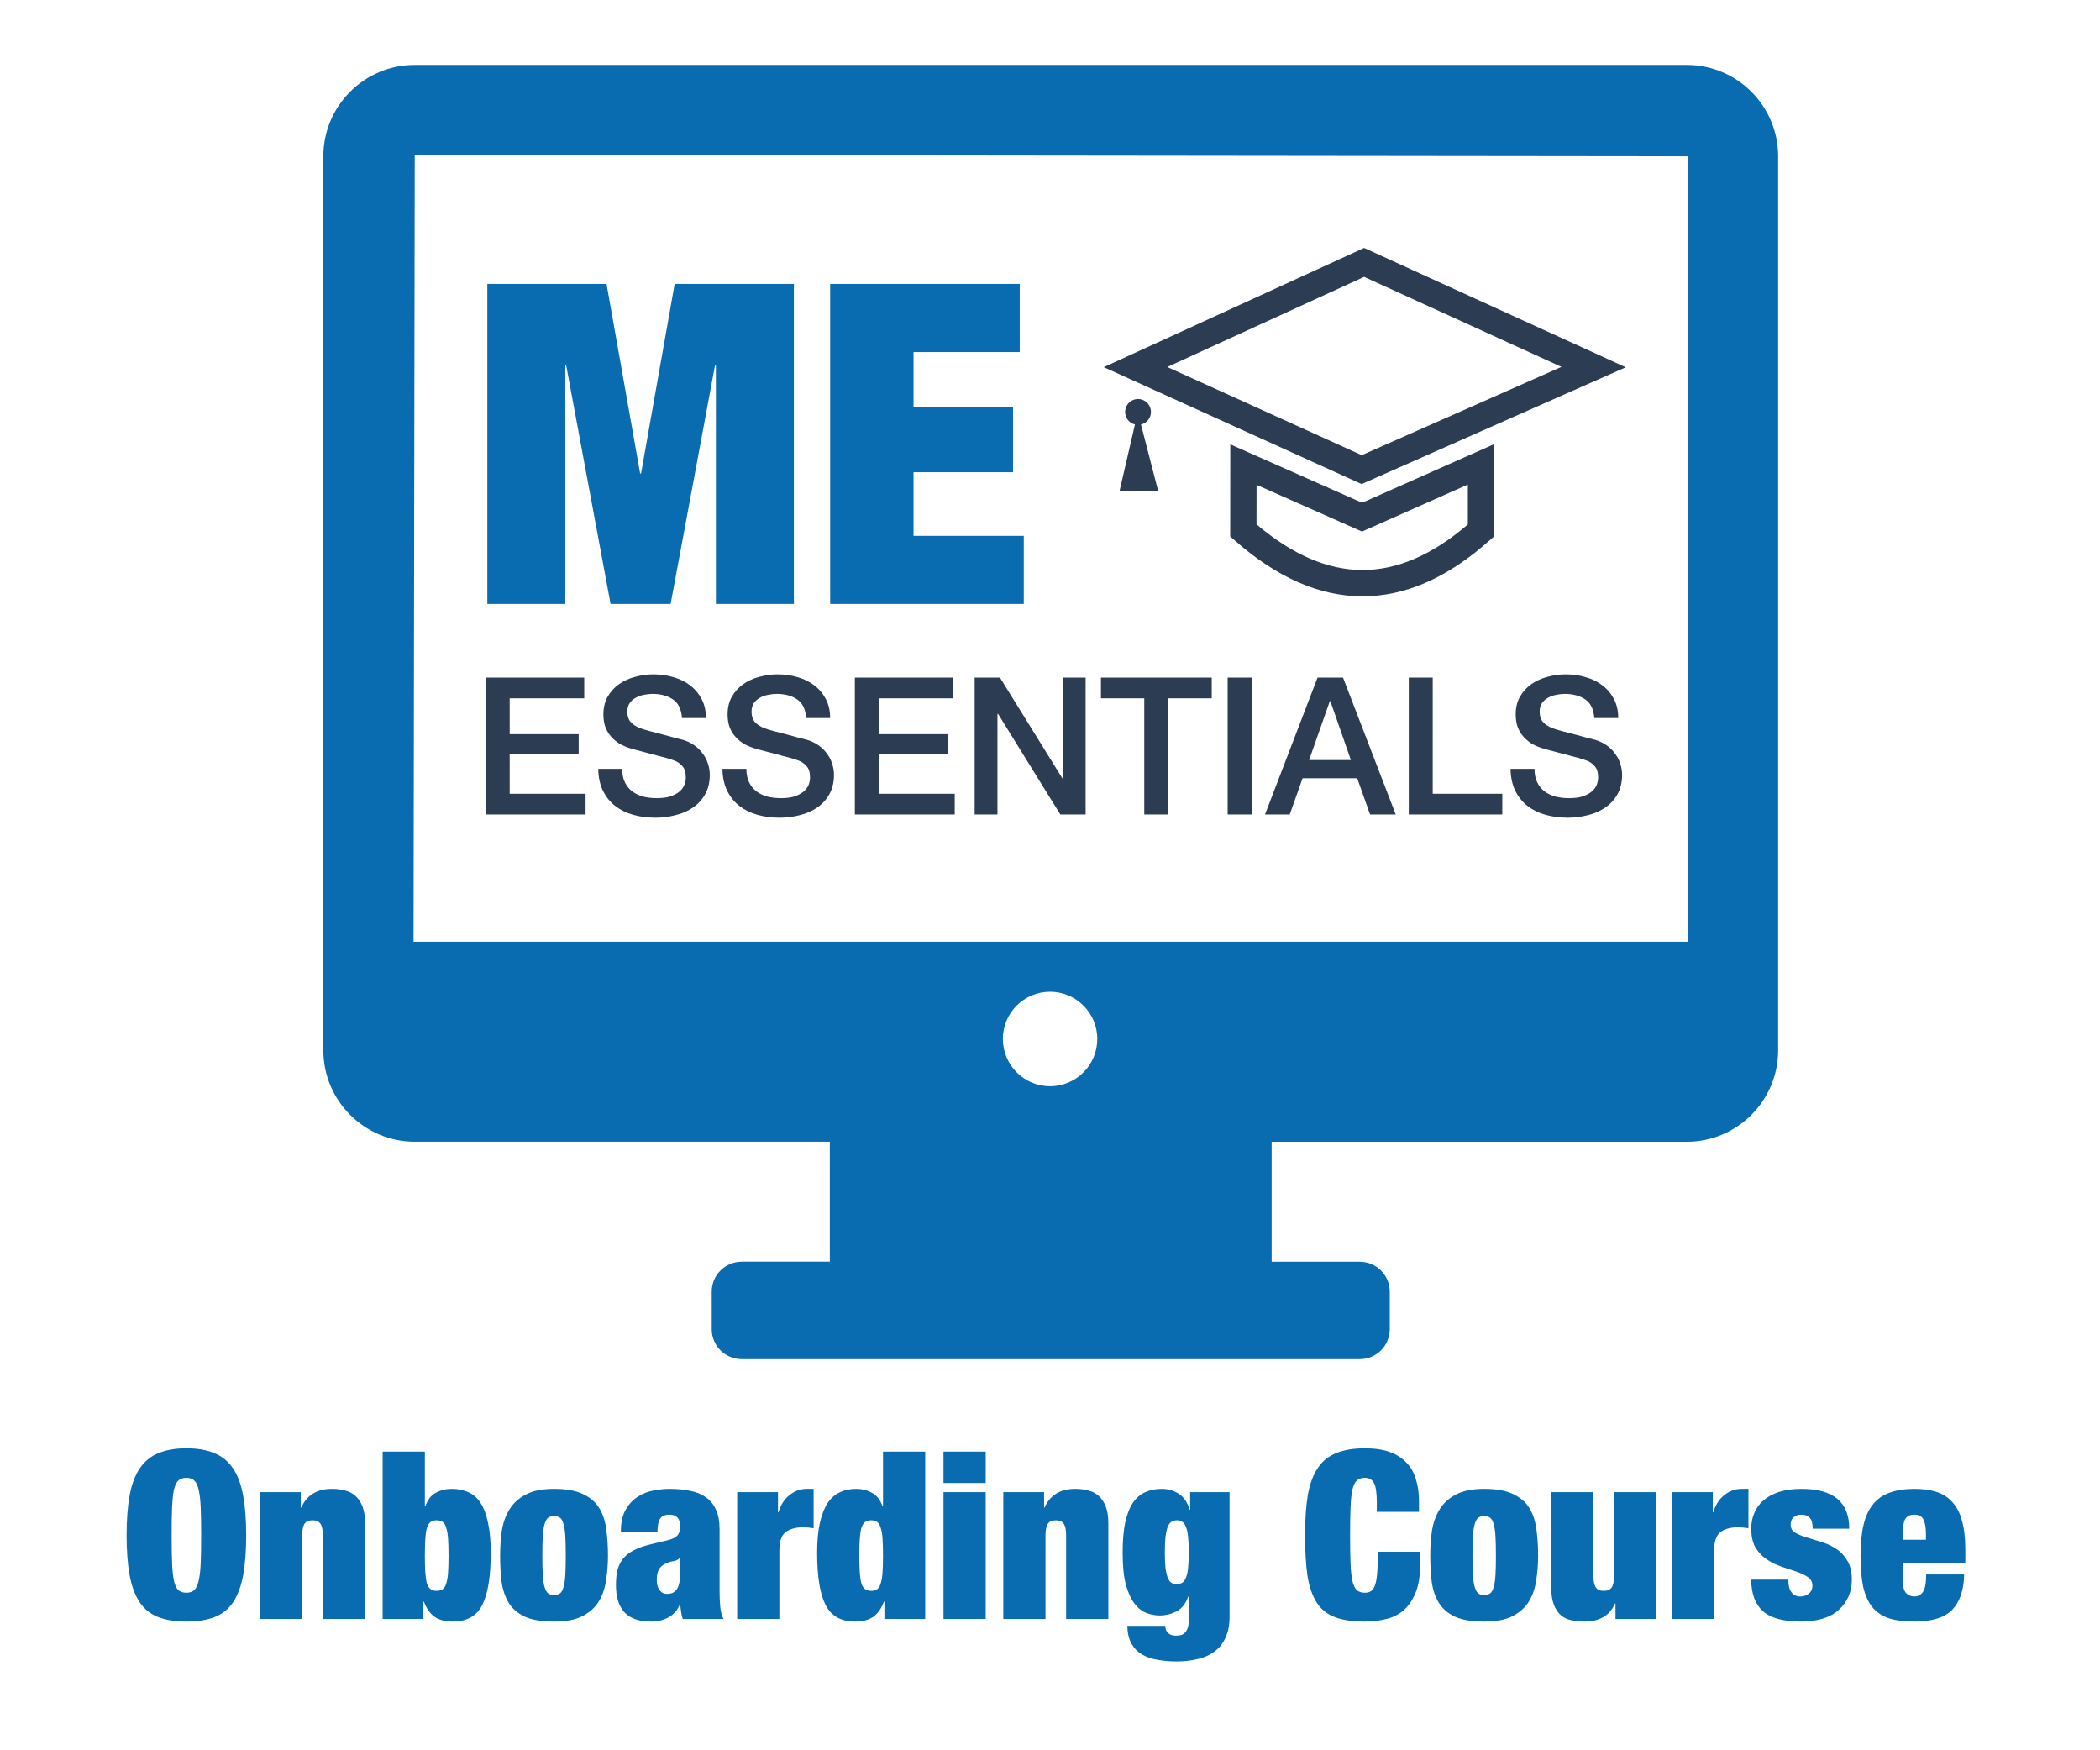 <?xml version="1.0" encoding="UTF-8" standalone="no"?>
<!-- Created with Inkscape (http://www.inkscape.org/) -->

<svg
   width="3600mm"
   height="3000mm"
   viewBox="0 0 3600 3000"
   version="1.1"
   id="svg1"
   xml:space="preserve"
   inkscape:version="1.3.2 (091e20e, 2023-11-25)"
   sodipodi:docname="new-me-obc.svg"
   xmlns:inkscape="http://www.inkscape.org/namespaces/inkscape"
   xmlns:sodipodi="http://sodipodi.sourceforge.net/DTD/sodipodi-0.dtd"
   xmlns="http://www.w3.org/2000/svg"
   xmlns:svg="http://www.w3.org/2000/svg"><sodipodi:namedview
     id="namedview1"
     pagecolor="#ffffff"
     bordercolor="#000000"
     borderopacity="0.25"
     inkscape:showpageshadow="2"
     inkscape:pageopacity="0.0"
     inkscape:pagecheckerboard="0"
     inkscape:deskcolor="#d1d1d1"
     inkscape:document-units="mm"
     inkscape:zoom="0.023162177"
     inkscape:cx="5698.9462"
     inkscape:cy="5310.3817"
     inkscape:window-width="1528"
     inkscape:window-height="647"
     inkscape:window-x="0"
     inkscape:window-y="38"
     inkscape:window-maximized="0"
     inkscape:current-layer="layer1-0" /><defs
     id="defs1"><rect
       x="-4921.817"
       y="6130.685"
       width="7296.378"
       height="2115.518"
       id="rect2" /></defs><g
     inkscape:label="Layer 1"
     inkscape:groupmode="layer"
     id="layer1"
     transform="translate(1404.585,1258.219)"><g
       inkscape:label="Layer 1"
       id="layer1-0"
       transform="translate(-920.317,26.748)"><g
         id="g1"><path
           id="rect1"
           style="clip-rule:evenodd;fill:none;fill-rule:evenodd;stroke-width:0.541;image-rendering:optimizeQuality;shape-rendering:geometricPrecision;text-rendering:geometricPrecision"
           d="M 486.163,-1205.005 H 2477.267 V 987.806 H 486.163 Z" /><path
           style="font-weight:900;font-stretch:condensed;font-size:401.95px;font-family:'Helvetica Neue';-inkscape-font-specification:'Helvetica Neue, Heavy Condensed';text-align:center;text-anchor:middle;fill:#096cb0;stroke-width:0.612"
           d="m -190.055,1346.537 q 0,-28.94 0.804,-47.832 0.804,-19.294 3.216,-30.548 2.814,-11.255 7.637,-15.676 5.225,-4.421 13.666,-4.421 8.441,0 13.264,4.421 5.225,4.421 7.637,15.676 2.814,11.255 3.618,30.548 0.804,18.892 0.804,47.832 0,28.94 -0.804,48.234 -0.804,18.892 -3.618,30.146 -2.412,11.255 -7.637,15.676 -4.823,4.421 -13.264,4.421 -8.441,0 -13.666,-4.421 -4.823,-4.421 -7.637,-15.676 -2.412,-11.255 -3.216,-30.146 -0.804,-19.294 -0.804,-48.234 z m -77.174,0 q 0,40.195 5.225,68.733 5.225,28.137 17.284,46.224 12.059,17.686 31.754,25.323 19.696,7.637 48.234,7.637 28.538,0 48.234,-7.637 19.696,-7.637 31.754,-25.323 12.059,-18.088 17.284,-46.224 5.225,-28.538 5.225,-68.733 0,-40.195 -5.225,-68.332 -5.225,-28.538 -17.284,-46.224 -12.059,-18.088 -31.754,-26.127 -19.696,-8.441 -48.234,-8.441 -28.538,0 -48.234,8.441 -19.696,8.039 -31.754,26.127 -12.059,17.686 -17.284,46.224 -5.225,28.137 -5.225,68.332 z m 228.709,-73.959 v 217.455 h 72.351 v -143.496 q 0,-13.666 4.019,-19.696 4.019,-6.029 13.666,-6.029 9.647,0 13.666,6.029 4.019,6.029 4.019,19.696 v 143.496 h 72.351 v -163.996 q 0,-17.686 -4.421,-28.94 -4.421,-11.255 -12.059,-18.088 -7.637,-6.833 -18.088,-9.245 -10.049,-2.814 -22.107,-2.814 -38.587,0 -52.655,32.156 h -0.804 v -26.529 z m 282.571,108.928 q 0,-17.686 0.804,-29.342 0.804,-11.657 2.814,-18.49 2.412,-7.235 6.431,-10.049 4.019,-2.814 10.049,-2.814 6.431,0 10.451,2.814 4.019,2.814 6.029,10.049 2.412,6.833 3.216,18.49 0.804,11.656 0.804,29.342 0,17.284 -0.804,28.94 -0.804,11.657 -3.216,18.892 -2.01,6.833 -6.029,9.647 -4.019,2.814 -10.451,2.814 -6.029,0 -10.049,-2.814 -4.019,-2.814 -6.431,-9.647 -2.01,-7.235 -2.814,-18.892 -0.804,-11.656 -0.804,-28.94 z m -72.351,-178.466 v 286.992 h 69.939 v -29.744 h 0.804 q 6.833,18.088 18.49,26.127 11.657,8.039 30.95,8.039 36.175,0 50.646,-28.538 14.47,-28.538 14.47,-89.233 0,-31.352 -4.823,-52.254 -4.421,-21.303 -12.862,-33.764 -8.441,-12.862 -20.901,-18.088 -12.46,-5.627 -28.137,-5.627 -15.274,0 -27.735,6.833 -12.059,6.431 -17.686,23.313 h -0.804 v -94.056 z m 273.728,178.466 q 0,-20.499 0.804,-33.764 0.804,-13.264 3.216,-20.901 2.412,-7.637 6.029,-10.451 4.019,-2.814 10.049,-2.814 6.029,0 10.049,2.814 4.019,2.814 6.029,10.451 2.412,7.637 3.216,20.901 0.804,13.264 0.804,33.764 0,20.5 -0.804,33.764 -0.804,12.862 -3.216,20.5 -2.01,7.637 -6.029,10.451 -4.019,2.814 -10.049,2.814 -6.029,0 -10.049,-2.814 -3.618,-2.814 -6.029,-10.451 -2.412,-7.637 -3.216,-20.5 -0.804,-13.264 -0.804,-33.764 z m 112.546,0 q 0,-23.715 -2.814,-44.215 -2.412,-20.901 -11.657,-36.577 -9.245,-15.676 -27.735,-24.519 -18.49,-9.245 -50.244,-9.245 -30.548,0 -49.038,10.049 -18.088,9.647 -27.735,25.725 -9.647,16.078 -12.862,36.578 -2.814,20.499 -2.814,41.803 0,23.715 2.412,44.616 2.814,20.5 12.059,36.175 9.245,15.274 27.735,24.117 18.49,8.441 50.244,8.441 30.548,0 48.636,-9.245 18.49,-9.647 28.137,-25.323 9.647,-16.078 12.46,-36.578 3.216,-20.499 3.216,-41.803 z m 101.291,65.518 q -8.039,0 -12.862,-6.431 -4.823,-6.431 -4.823,-17.284 0,-10.853 3.216,-17.284 3.216,-6.833 11.657,-10.853 8.039,-3.618 14.47,-4.421 6.833,-1.206 10.049,-5.627 h 0.804 v 26.127 q 0,18.088 -5.225,26.931 -5.225,8.843 -17.284,8.843 z m 26.931,43.009 h 69.939 q -4.421,-8.441 -5.627,-20.098 -1.206,-11.656 -1.206,-26.931 v -106.115 q 0,-21.303 -6.431,-34.568 -6.029,-13.666 -17.686,-21.303 -11.255,-8.039 -27.333,-10.853 -15.676,-3.216 -34.568,-3.216 -12.46,0 -26.931,2.814 -14.47,2.412 -26.931,10.451 -12.46,7.637 -20.901,22.107 -8.441,14.068 -8.441,37.783 h 62.704 q 0.402,-17.284 5.225,-22.911 4.823,-6.029 15.274,-6.029 18.49,0 18.49,20.098 0,10.049 -4.823,15.676 -4.823,5.225 -16.48,8.039 l -28.538,6.833 q -17.284,4.019 -28.94,10.049 -11.657,5.627 -18.49,14.068 -6.833,8.039 -10.049,19.294 -2.814,11.255 -2.814,26.529 0,14.068 3.216,25.725 3.216,11.656 10.451,20.098 7.235,8.441 18.49,12.46 11.657,4.421 28.137,4.421 16.882,0 29.744,-7.235 13.264,-7.235 19.294,-21.705 h 0.804 q 0.804,6.833 1.608,12.862 0.804,6.029 2.814,11.656 z m 93.252,-217.455 v 217.455 h 72.351 v -118.575 q 0,-21.705 10.451,-30.146 10.853,-8.441 30.146,-8.441 4.421,0 8.843,0.402 4.421,0.402 9.245,1.206 v -67.528 h -11.657 q -16.078,0 -29.342,10.451 -13.264,10.049 -19.294,29.744 h -0.804 v -34.568 z m 209.416,108.928 q 0,-17.686 0.804,-29.342 0.804,-11.657 2.814,-18.49 2.412,-7.235 6.431,-10.049 4.019,-2.814 10.451,-2.814 6.029,0 10.049,2.814 4.019,2.814 6.029,10.049 2.412,6.833 3.216,18.49 0.804,11.656 0.804,29.342 0,17.284 -0.804,28.94 -0.804,11.657 -3.216,18.892 -2.01,6.833 -6.029,9.647 -4.019,2.814 -10.049,2.814 -6.431,0 -10.451,-2.814 -4.019,-2.814 -6.431,-9.647 -2.01,-7.235 -2.814,-18.892 -0.804,-11.656 -0.804,-28.94 z m 40.597,-178.466 v 94.056 h -0.804 q -5.627,-16.882 -18.088,-23.313 -12.059,-6.833 -27.333,-6.833 -14.872,0 -27.333,5.627 -12.46,5.627 -21.303,18.49 -8.441,12.862 -13.264,33.764 -4.823,20.901 -4.823,51.852 0,60.694 14.47,89.233 14.47,28.538 50.646,28.538 19.294,0 30.95,-8.039 11.657,-8.039 18.49,-26.127 h 0.804 v 29.744 h 69.939 v -286.992 z m 103.703,0 v 53.861 h 72.351 v -53.861 z m 0,69.537 v 217.455 h 72.351 v -217.455 z m 102.497,0 v 217.455 h 72.351 v -143.496 q 0,-13.666 4.019,-19.696 4.019,-6.029 13.666,-6.029 9.647,0 13.666,6.029 4.019,6.029 4.019,19.696 v 143.496 h 72.351 v -163.996 q 0,-17.686 -4.421,-28.94 -4.421,-11.255 -12.059,-18.088 -7.637,-6.833 -18.088,-9.245 -10.049,-2.814 -22.107,-2.814 -38.587,0 -52.656,32.156 h -0.804 v -26.529 z m 320.354,0 v 30.146 h -0.804 q -6.029,-19.695 -19.294,-27.735 -13.264,-8.039 -28.538,-8.039 -15.676,0 -28.137,5.627 -12.46,5.225 -21.303,18.088 -8.441,12.46 -13.264,33.764 -4.421,20.901 -4.421,52.254 0,33.764 5.627,55.067 6.029,20.901 15.274,32.558 9.245,11.657 20.499,15.676 11.255,4.019 22.107,4.019 14.872,0 28.538,-6.833 13.666,-6.833 20.5,-25.725 h 0.804 v 40.195 q 0,9.245 -2.01,14.47 -2.01,5.225 -5.225,8.039 -2.814,2.814 -6.833,3.618 -4.019,0.804 -8.039,0.804 -8.441,0 -13.264,-4.421 -4.823,-4.421 -4.823,-12.46 h -65.116 q 0.402,18.49 6.833,30.146 6.833,12.059 18.088,18.892 11.656,6.833 26.931,9.245 15.274,2.814 32.558,2.814 19.294,0 35.773,-4.019 16.48,-3.618 28.538,-12.46 12.46,-8.843 19.294,-23.715 7.235,-14.872 7.235,-36.175 v -213.837 z m -43.411,102.899 q 0,-16.882 1.206,-27.333 1.608,-10.853 4.019,-16.882 2.814,-6.029 6.431,-8.039 4.019,-2.412 9.245,-2.412 4.823,0 8.441,2.412 4.019,2.01 6.431,8.039 2.814,6.029 4.019,16.882 1.206,10.451 1.206,27.333 0,17.284 -1.206,28.137 -1.206,10.451 -4.019,16.48 -2.412,6.029 -6.431,8.039 -3.618,2.01 -8.441,2.01 -5.225,0 -9.245,-2.01 -3.618,-2.01 -6.431,-8.039 -2.412,-6.029 -4.019,-16.48 -1.206,-10.853 -1.206,-28.137 z m 363.363,-85.213 v 16.078 h 72.351 v -18.088 q 0,-20.901 -5.225,-37.381 -4.823,-16.882 -16.078,-28.538 -10.853,-12.059 -28.538,-18.49 -17.686,-6.431 -43.009,-6.431 -28.94,0 -48.636,8.039 -19.695,7.637 -31.754,25.323 -12.059,17.686 -17.284,46.224 -4.823,28.538 -4.823,69.537 0,40.195 4.019,68.733 4.421,28.137 15.676,46.224 11.255,17.686 31.352,25.323 20.098,7.637 51.45,7.637 18.088,0 34.97,-4.019 17.284,-3.618 30.548,-14.47 13.264,-11.255 21.303,-30.548 8.039,-19.294 8.039,-49.44 v -21.303 h -72.351 q 0,20.499 -1.206,34.166 -0.804,13.264 -3.216,21.303 -2.412,8.039 -6.833,11.656 -4.421,3.216 -11.255,3.216 -8.441,0 -13.666,-4.421 -4.823,-4.421 -7.637,-15.676 -2.412,-11.255 -3.216,-30.146 -0.804,-19.294 -0.804,-48.234 0,-28.94 0.804,-47.832 0.804,-19.294 3.216,-30.548 2.814,-11.255 7.637,-15.676 5.225,-4.421 13.666,-4.421 10.853,0 15.676,8.843 4.823,8.843 4.823,33.362 z m 163.996,91.243 q 0,-20.499 0.804,-33.764 0.804,-13.264 3.216,-20.901 2.412,-7.637 6.029,-10.451 4.019,-2.814 10.049,-2.814 6.029,0 10.049,2.814 4.019,2.814 6.029,10.451 2.412,7.637 3.216,20.901 0.804,13.264 0.804,33.764 0,20.5 -0.804,33.764 -0.804,12.862 -3.216,20.5 -2.01,7.637 -6.029,10.451 -4.019,2.814 -10.049,2.814 -6.029,0 -10.049,-2.814 -3.618,-2.814 -6.029,-10.451 -2.412,-7.637 -3.216,-20.5 -0.804,-13.264 -0.804,-33.764 z m 112.546,0 q 0,-23.715 -2.814,-44.215 -2.412,-20.901 -11.656,-36.577 -9.245,-15.676 -27.735,-24.519 -18.49,-9.245 -50.244,-9.245 -30.548,0 -49.038,10.049 -18.088,9.647 -27.735,25.725 -9.647,16.078 -12.862,36.578 -2.814,20.499 -2.814,41.803 0,23.715 2.412,44.616 2.814,20.5 12.059,36.175 9.245,15.274 27.735,24.117 18.49,8.441 50.244,8.441 30.548,0 48.636,-9.245 18.49,-9.647 28.137,-25.323 9.647,-16.078 12.46,-36.578 3.216,-20.499 3.216,-41.803 z m 22.509,-108.928 v 163.996 q 0,17.284 4.421,28.94 4.421,11.255 12.059,18.088 7.637,6.431 17.686,8.441 10.451,2.412 22.509,2.412 38.989,0 52.656,-30.95 h 0.804 v 26.529 h 69.939 v -217.455 h -72.351 v 143.496 q 0,13.666 -4.019,19.696 -4.019,6.029 -13.666,6.029 -9.647,0 -13.666,-6.029 -4.019,-6.029 -4.019,-19.696 v -143.496 z m 207.004,0 v 217.455 h 72.351 v -118.575 q 0,-21.705 10.451,-30.146 10.853,-8.441 30.146,-8.441 4.421,0 8.843,0.402 4.421,0.402 9.245,1.206 v -67.528 h -11.657 q -16.078,0 -29.342,10.451 -13.264,10.049 -19.294,29.744 h -0.804 v -34.568 z m 199.367,149.927 h -63.508 q 0,35.774 19.695,53.861 20.098,18.088 65.518,18.088 20.499,0 36.577,-4.823 16.48,-4.823 27.333,-14.47 11.255,-9.647 17.284,-22.911 6.029,-13.264 6.029,-29.342 0,-20.901 -8.039,-33.362 -7.637,-12.862 -19.294,-20.098 -11.656,-7.637 -25.323,-11.656 -13.264,-4.019 -24.921,-7.637 -11.657,-3.618 -19.696,-8.039 -7.637,-4.823 -7.637,-14.068 0,-8.039 5.225,-12.46 5.225,-4.421 13.264,-4.421 9.245,0 14.068,5.225 5.225,4.823 5.225,18.892 h 62.704 q 0,-68.332 -81.596,-68.332 -22.107,0 -38.587,5.225 -16.078,5.225 -26.931,14.47 -10.451,9.245 -15.676,21.705 -5.225,12.059 -5.225,26.529 0,20.5 7.637,33.362 8.039,12.46 19.696,20.098 11.656,7.637 24.921,12.059 13.666,4.421 25.323,8.441 11.657,4.019 19.294,9.245 8.039,5.225 8.039,14.872 0,8.843 -6.431,13.666 -6.029,4.823 -14.47,4.823 -10.049,0 -15.274,-7.637 -2.814,-3.618 -4.019,-9.245 -1.206,-5.627 -1.206,-12.059 z m 235.944,-77.978 v 9.647 h -39.793 v -9.647 q 0,-17.284 4.019,-25.323 4.421,-8.039 15.676,-8.039 11.656,0 15.676,8.039 4.421,8.039 4.421,25.323 z m -39.793,49.038 h 107.321 v -22.107 q 0,-29.744 -5.627,-49.44 -5.225,-20.098 -16.48,-32.156 -10.853,-12.46 -27.333,-17.686 -16.078,-5.225 -37.783,-5.225 -24.519,0 -42.205,6.431 -17.284,6.029 -28.538,19.695 -11.255,13.666 -16.48,35.372 -5.225,21.705 -5.225,53.057 0,30.95 4.421,52.656 4.823,21.705 15.676,35.372 10.853,13.264 28.538,19.294 17.686,5.627 43.812,5.627 45.018,0 64.714,-20.098 19.696,-20.5 20.5,-60.694 h -65.116 q 0,22.107 -5.627,30.146 -5.225,7.637 -14.872,7.637 -7.637,0 -13.666,-5.627 -6.029,-6.029 -6.029,-23.715 z"
           id="text1"
           aria-label="Onboarding Course" /><path
           d="M 2407.389,-1173.696 H 226.696 c -86.362,0 -156.663,70.302 -156.663,156.663 V 515.278 c 0,86.362 70.38,156.663 156.663,156.663 h 711.599 v 205.631 h -150.995 c -28.499,0 -51.486,22.988 -51.486,51.408 v 64.24 c 0,28.42 22.988,51.408 51.486,51.408 H 1846.707 c 28.499,0 51.486,-22.988 51.486,-51.408 v -64.161 c 0,-28.42 -22.988,-51.408 -51.486,-51.408 H 1695.711 V 672.02 H 2407.31 c 86.362,0 156.663,-70.38 156.663,-156.663 V -1017.033 c 0.079,-86.362 -70.302,-156.663 -156.585,-156.663 z M 1315.783,576.841 c -44.637,0 -80.851,-36.371 -80.851,-81.087 0,-44.637 36.214,-80.851 80.851,-80.851 44.637,0 81.008,36.214 81.008,80.851 0.079,44.795 -36.292,81.087 -81.008,81.087 z M 2409.751,329.171 H 224.649 l 2.047,-1348.645 2183.055,2.441 z"
           id="path1-6"
           style="fill:#096cb0;fill-opacity:1;stroke-width:78.725" /><path
           style="font-weight:900;font-stretch:condensed;font-size:768.271px;font-family:'Helvetica Neue';-inkscape-font-specification:'Helvetica Neue, Heavy Condensed';text-align:center;text-anchor:middle;fill:#096cb0;fill-opacity:1;stroke-width:61.026"
           d="m 351.151,-798.31 v 548.546 h 133.679 v -408.72 h 1.536 l 76.059,408.72 h 102.948 l 76.059,-408.72 h 1.536 v 408.72 h 133.679 v -548.546 h -204.36 l -57.62,324.979 h -1.537 l -57.62,-324.979 z m 587.727,0 v 548.546 H 1270.771 V -366.542 H 1081.776 V -475.636 h 170.556 v -112.168 h -170.556 v -93.729 h 182.08 v -116.777 z"
           id="text1-5"
           aria-label="ME " /><path
           d="m 348.4,-123.556 h 168.881 v 35.485 h -127.811 v 61.441 h 118.282 V 6.883 H 389.47 V 75.553 h 130.111 v 35.485 h -171.181 z m 233.936,156.396 q 0,13.471 4.6,22.999 4.6,9.528 12.814,15.771 8.214,5.914 18.728,8.871 10.842,2.628 23.328,2.628 13.471,0 22.999,-2.957 9.528,-3.286 15.442,-8.214 5.914,-4.928 8.543,-11.171 2.628,-6.571 2.628,-13.142 0,-13.471 -6.243,-19.714 -5.914,-6.571 -13.143,-9.2 -12.485,-4.6 -29.242,-8.543 -16.428,-4.271 -40.742,-10.843 -15.114,-3.943 -25.299,-10.185 -9.857,-6.571 -15.771,-14.457 -5.914,-7.885 -8.543,-16.757 -2.3,-8.871 -2.3,-18.071 0,-17.742 7.228,-30.556 7.557,-13.142 19.714,-21.685 12.157,-8.543 27.599,-12.485 15.442,-4.271 31.213,-4.271 18.399,0 34.499,4.928 16.428,4.6 28.585,14.128 12.485,9.528 19.714,23.656 7.228,13.8 7.228,32.199 h -41.07 q -1.643,-22.671 -15.442,-31.871 -13.8,-9.528 -35.156,-9.528 -7.228,0 -14.785,1.643 -7.557,1.314 -13.8,4.928 -6.243,3.286 -10.514,9.2 -3.943,5.914 -3.943,14.785 0,12.485 7.557,19.714 7.885,6.9 20.371,10.514 1.314,0.329 10.185,2.957 9.2,2.3 20.371,5.257 11.171,2.957 21.685,5.914 10.842,2.628 15.442,3.943 11.5,3.614 20.042,9.857 8.543,6.243 14.128,14.457 5.914,7.885 8.543,17.085 2.957,9.2 2.957,18.399 0,19.714 -8.214,33.842 -7.885,13.8 -21.028,22.671 -13.143,8.871 -29.899,12.814 -16.757,4.271 -34.17,4.271 -20.042,0 -37.785,-4.928 -17.742,-4.928 -30.885,-15.114 -13.143,-10.185 -21.028,-25.956 -7.886,-16.1 -8.214,-37.785 z m 212.908,0 q 0,13.471 4.6,22.999 4.6,9.528 12.814,15.771 8.214,5.914 18.728,8.871 10.843,2.628 23.328,2.628 13.471,0 22.999,-2.957 9.528,-3.286 15.443,-8.214 5.914,-4.928 8.543,-11.171 2.628,-6.571 2.628,-13.142 0,-13.471 -6.243,-19.714 -5.914,-6.571 -13.143,-9.2 -12.485,-4.6 -29.242,-8.543 -16.428,-4.271 -40.742,-10.843 -15.114,-3.943 -25.299,-10.185 -9.857,-6.571 -15.771,-14.457 -5.914,-7.885 -8.543,-16.757 -2.3,-8.871 -2.3,-18.071 0,-17.742 7.228,-30.556 7.557,-13.142 19.714,-21.685 12.157,-8.543 27.599,-12.485 15.442,-4.271 31.213,-4.271 18.399,0 34.499,4.928 16.428,4.6 28.585,14.128 12.485,9.528 19.714,23.656 7.228,13.8 7.228,32.199 h -41.07 q -1.643,-22.671 -15.442,-31.871 -13.8,-9.528 -35.156,-9.528 -7.228,0 -14.785,1.643 -7.557,1.314 -13.8,4.928 -6.243,3.286 -10.514,9.2 -3.943,5.914 -3.943,14.785 0,12.485 7.557,19.714 7.886,6.9 20.371,10.514 1.314,0.329 10.185,2.957 9.2,2.3 20.371,5.257 11.171,2.957 21.685,5.914 10.842,2.628 15.442,3.943 11.5,3.614 20.042,9.857 8.543,6.243 14.128,14.457 5.914,7.885 8.543,17.085 2.957,9.2 2.957,18.399 0,19.714 -8.214,33.842 -7.886,13.8 -21.028,22.671 -13.143,8.871 -29.899,12.814 -16.757,4.271 -34.17,4.271 -20.042,0 -37.785,-4.928 -17.742,-4.928 -30.885,-15.114 -13.143,-10.185 -21.028,-25.956 -7.886,-16.1 -8.214,-37.785 z m 185.966,-156.396 h 168.881 v 35.485 h -127.811 v 61.441 H 1140.563 V 6.883 H 1022.281 V 75.553 h 130.111 V 111.038 H 981.21 Z m 205.351,0 h 43.37 L 1337.043,49.268 h 0.657 V -123.556 h 39.099 v 234.593 h -43.37 L 1226.646,-61.457 h -0.986 V 111.038 h -39.099 z m 216.523,0 h 189.909 v 35.485 h -74.584 V 111.038 H 1477.339 V -88.071 h -74.255 z m 217.18,0 h 41.07 v 234.593 h -41.07 z m 154.095,0 h 43.699 l 90.355,234.593 h -44.027 l -22.014,-62.098 h -93.64 l -22.014,62.098 h -42.385 z m -14.457,141.282 h 71.626 l -35.156,-100.869 h -0.986 z m 170.852,-141.282 h 41.07 V 75.553 h 119.268 v 35.485 h -160.338 z m 215.537,156.396 q 0,13.471 4.6,22.999 4.6,9.528 12.814,15.771 8.214,5.914 18.728,8.871 10.843,2.628 23.328,2.628 13.471,0 22.999,-2.957 9.528,-3.286 15.442,-8.214 5.914,-4.928 8.543,-11.171 2.628,-6.571 2.628,-13.142 0,-13.471 -6.243,-19.714 -5.914,-6.571 -13.143,-9.2 -12.485,-4.6 -29.242,-8.543 -16.428,-4.271 -40.742,-10.843 -15.114,-3.943 -25.299,-10.185 -9.857,-6.571 -15.771,-14.457 -5.914,-7.885 -8.543,-16.757 -2.3,-8.871 -2.3,-18.071 0,-17.742 7.228,-30.556 7.557,-13.142 19.714,-21.685 12.157,-8.543 27.599,-12.485 15.442,-4.271 31.213,-4.271 18.399,0 34.499,4.928 16.428,4.6 28.585,14.128 12.485,9.528 19.714,23.656 7.228,13.8 7.228,32.199 h -41.07 q -1.643,-22.671 -15.443,-31.871 -13.8,-9.528 -35.156,-9.528 -7.228,0 -14.785,1.643 -7.557,1.314 -13.8,4.928 -6.243,3.286 -10.514,9.2 -3.943,5.914 -3.943,14.785 0,12.485 7.557,19.714 7.886,6.9 20.371,10.514 1.314,0.329 10.185,2.957 9.2,2.3 20.371,5.257 11.171,2.957 21.685,5.914 10.843,2.628 15.442,3.943 11.5,3.614 20.042,9.857 8.543,6.243 14.128,14.457 5.914,7.885 8.543,17.085 2.957,9.2 2.957,18.399 0,19.714 -8.214,33.842 -7.886,13.8 -21.028,22.671 -13.142,8.871 -29.899,12.814 -16.757,4.271 -34.17,4.271 -20.042,0 -37.785,-4.928 -17.742,-4.928 -30.885,-15.114 -13.143,-10.185 -21.028,-25.956 -7.886,-16.1 -8.214,-37.785 z"
           id="text1-2"
           style="font-weight:500;font-size:328.562px;font-family:'Helvetica Neue';-inkscape-font-specification:'Helvetica Neue, Medium';text-align:center;text-anchor:middle;fill:#2c3c53;fill-opacity:1;stroke-width:26.099"
           aria-label="ESSENTIALS" /><g
           id="g4"
           transform="matrix(1.04,0,0,1.04,1180.378,385.09)"
           style="fill:#2c3c53;fill-opacity:1"><path
             d="m 973.23,-1001.178 -325.294,-148.335 -324.463,148.549 320.545,145.291 z m -316.302,-191.897 378.313,172.512 43.99,20.06 -44.244,19.554 -382.315,168.976 -8.857,3.914 -8.825,-3.999 -372.8,-168.975 -43.428,-19.685 43.344,-19.844 376.801,-172.512 8.992,-4.117 9.029,4.117 z"
             style="clip-rule:evenodd;fill:#2c3c53;fill-opacity:1;fill-rule:nonzero;stroke-width:0.56;image-rendering:optimizeQuality;shape-rendering:geometricPrecision;text-rendering:geometricPrecision"
             id="path3-9" /><path
             d="m 644.668,-777.243 187.201,-83.124 30.441,-13.518 -0.01,33.326 -0.026,108.903 v 9.693 l -7.224,6.458 c -69.44,62.08 -139.551,92.691 -210.315,92.474 -70.853,-0.218 -140.927,-31.2 -210.23,-92.304 l -7.32,-6.455 0.01,-9.867 0.105,-108.494 0.033,-33.359 30.401,13.467 186.933,82.799 z m 174.272,-29.992 -165.601,73.533 -8.842,3.925 -8.671,-3.841 -165.203,-73.174 -0.063,65.14 c 58.771,49.83 116.836,75.089 174.176,75.266 57.454,0.176 115.514,-24.692 174.188,-75.095 l 0.015,-65.754 z"
             style="clip-rule:evenodd;fill:#2c3c53;fill-opacity:1;fill-rule:nonzero;stroke-width:0.56;image-rendering:optimizeQuality;shape-rendering:geometricPrecision;text-rendering:geometricPrecision"
             id="path4" /><path
             d="m 274.832,-926.509 33.852,130.667 -64.011,-0.286 z"
             style="clip-rule:evenodd;fill:#2c3c53;fill-opacity:1;fill-rule:evenodd;stroke-width:0.56;image-rendering:optimizeQuality;shape-rendering:geometricPrecision;text-rendering:geometricPrecision"
             id="path5" /><path
             id="circle5"
             style="clip-rule:evenodd;fill:#2c3c53;fill-opacity:1;fill-rule:evenodd;stroke-width:0.56;image-rendering:optimizeQuality;shape-rendering:geometricPrecision;text-rendering:geometricPrecision"
             d="m 296.533,-926.929 a 21.256,21.256 0 0 1 -21.256,21.256 21.256,21.256 0 0 1 -21.256,-21.256 21.256,21.256 0 0 1 21.256,-21.256 21.256,21.256 0 0 1 21.256,21.256 z" /></g></g></g></g></svg>

